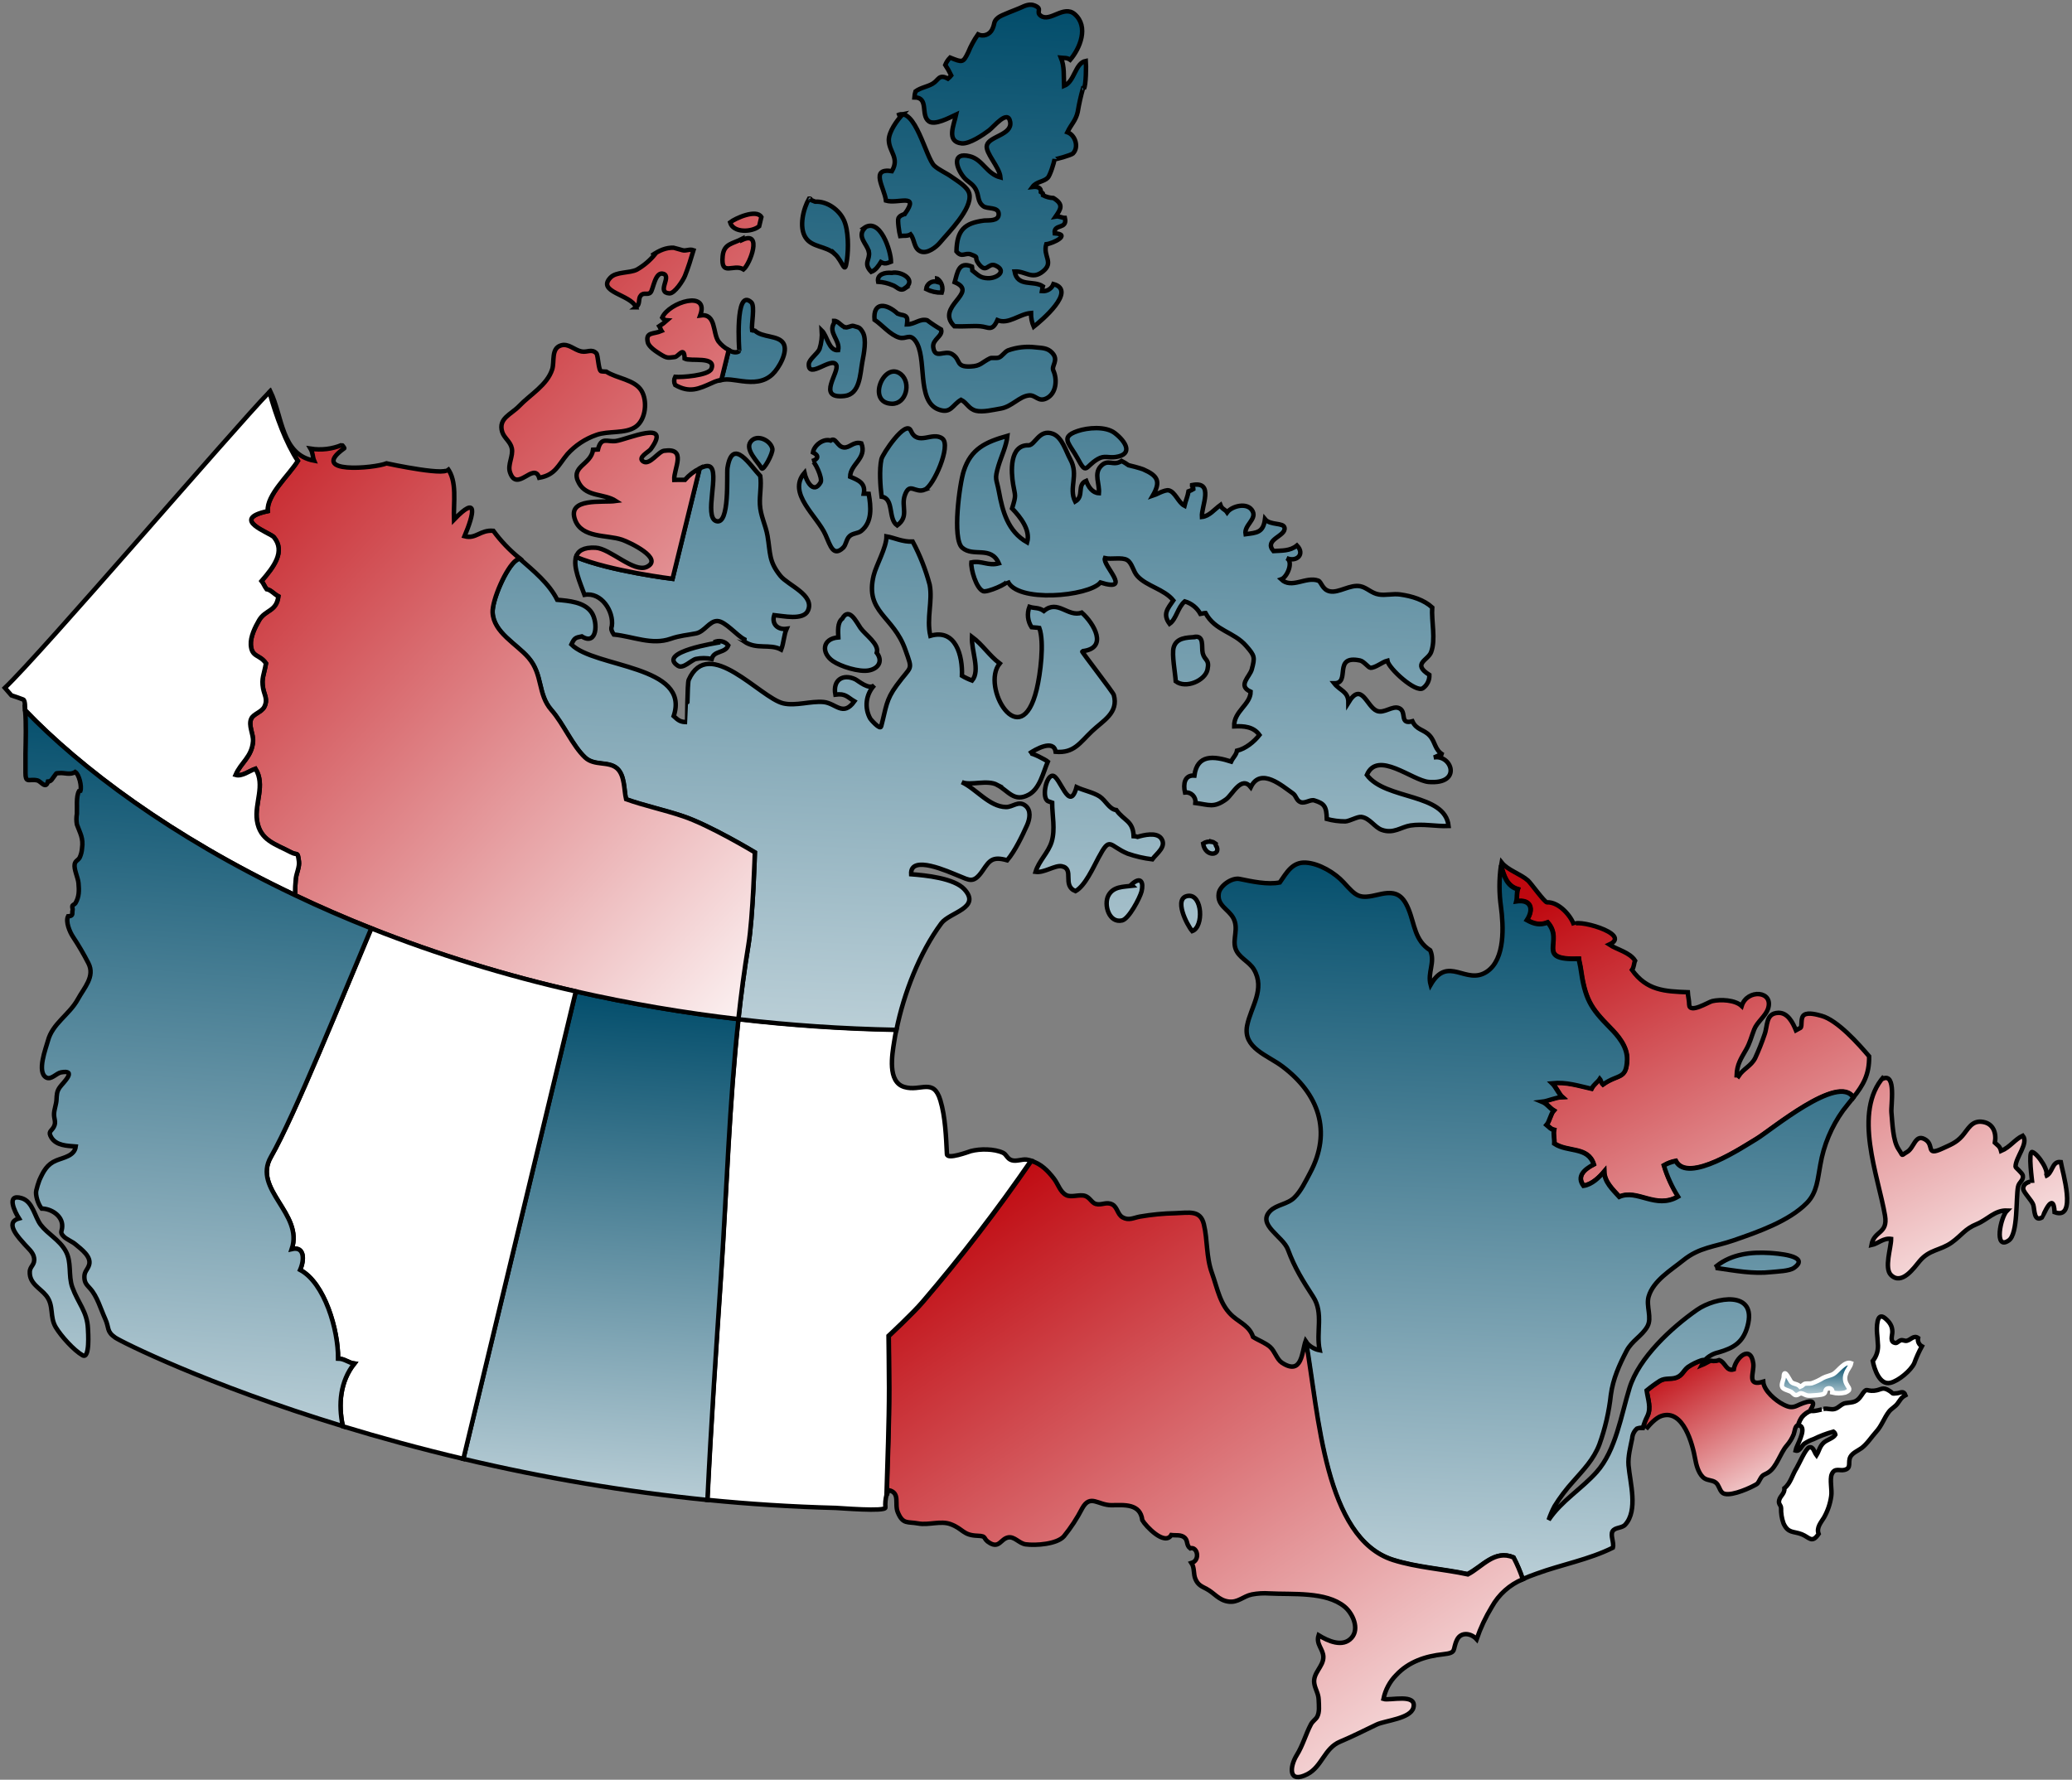 <svg xmlns="http://www.w3.org/2000/svg" width="745" height="640" viewBox="0 0 745 640" fill="none"><rect x="0" y="0" width="745" height="640" fill="#808080" stroke="none"/><path d="M689.66 481.149C688.097 480.04 687.033 481.836 685.592 482.157C684.926 482.302 684.228 481.825 683.53 481.958C682.831 482.091 682.111 483.011 681.623 482.956C679.351 482.701 680.393 480.428 680.404 478.965C680.404 476.881 679.517 475.529 677.832 474.088C674.573 471.316 674.784 477.967 674.906 479.442C674.994 480.639 675.138 481.869 675.183 483.066C675.32 484.196 675.23 485.342 674.918 486.437C674.606 487.532 674.077 488.553 673.365 489.44C673.941 492.4 675.848 498.219 679.739 497.266C682.643 496.557 687.044 492.888 688.274 490.249C689.037 488.148 689.956 486.106 691.023 484.142C690.505 483.855 690.092 483.409 689.847 482.87C689.601 482.331 689.536 481.728 689.66 481.149ZM682.055 501.024C679.971 501.224 680.947 501.201 679.428 500.193C676.768 498.463 676.513 499.86 673.886 500.104C670.815 500.392 671.347 498.674 669.286 501.8C667.634 504.283 666.437 504.228 663.665 504.571C662.102 504.771 661.193 506.212 659.786 506.644C658.378 507.076 657.225 506.378 655.706 506.644C655.795 506.644 651.716 507.819 651.051 507.287C649.857 507.778 648.791 508.536 647.936 509.504C647.285 510.417 646.801 511.438 646.506 512.519C646.81 512.496 647.113 512.583 647.36 512.763C649.576 514.171 645.852 520.001 645.586 521.631C647.082 522.096 647.692 520.09 648.656 519.237C649.709 518.517 650.854 517.943 652.06 517.529C654.351 516.411 656.741 515.506 659.198 514.825C659.388 514.95 659.55 515.113 659.674 515.304C659.798 515.495 659.881 515.709 659.919 515.933C659.143 517.23 656.893 517.729 655.718 518.804C654.21 520.212 654.143 521.653 653.135 523.305C652.292 522.196 652.026 520.057 650.497 520.5C649.233 520.844 646.739 526.73 645.93 528.005C644.488 530.222 643.79 533.481 641.606 535.155C641.728 537.128 640.165 537.815 639.733 539.4C639.301 540.985 640.365 541.096 640.398 542.36C640.347 544.22 640.644 546.073 641.274 547.825C642.948 551.483 644.81 550.563 647.836 551.738C650.596 552.846 651.461 555.163 653.9 551.605C653.024 549.332 654.797 547.437 655.839 545.707C657.178 543.332 658.058 540.726 658.433 538.026C658.788 535.809 657.824 532.029 658.633 530.122C659.653 527.728 661.437 529.013 663.178 528.592C665.882 527.938 664.286 525.832 665.328 523.881C666.093 522.451 668.088 521.664 669.341 520.744C671.37 519.214 672.877 516.787 674.584 514.891C676.624 512.674 677.444 509.87 679.229 507.597C680.049 506.555 681.446 505.868 682.266 504.749C683.297 503.407 683.496 502.609 685.115 501.733C684.483 499.916 683.308 500.924 682.055 501.024Z" fill="white" stroke="black" stroke-width="1.61"></path><path d="M740.961 417.887C737.558 417.466 738.223 422.199 735.241 423.019C737.591 422.11 732.692 414.772 730.708 414.273C729.156 413.874 730.708 425.092 730.708 425.358C730.641 424.416 727.238 425.281 727.471 427.575C727.593 428.839 730.563 431.699 731.073 433.262C731.583 434.825 731.229 439.658 734.31 437.751C734.443 437.663 738.312 427.642 738.744 435.922C746.98 438.948 741.515 421.213 740.961 417.887ZM724.699 419.561C724.699 416.18 729.521 411.103 727.304 408.409C724.411 409.751 722.793 412.5 719.49 413.896C719.035 412.167 718.437 412.034 717.273 410.937C717.893 407.412 716.707 404.086 713.005 403.454C708.915 402.756 707.673 406.07 705.511 408.531C703.35 410.992 701.155 411.724 698.517 412.965C691.943 416.025 695.923 411.558 691.866 409.573C688.54 407.933 688.252 412.832 685.647 414.296C683.33 415.604 684.472 415.969 682.654 413.287C680.559 410.205 680.437 403.698 680.083 400.096C679.816 397.568 681.9 385.685 676.99 387.902L677.378 387.148C665.994 399.863 675.36 422.953 677.766 437.142C678.874 443.859 673.842 442.385 672.888 447.739C675.294 447.24 677.156 445.101 679.961 445.522C679.961 448.725 677.4 456.019 679.905 458.502C683.796 462.349 688.208 455.897 690.259 453.448C693.773 449.28 697.697 449.723 701.776 446.797C705.511 444.092 706.398 441.975 710.843 440.146C714.634 438.583 717.239 435.146 721.662 435.313C719.212 437.762 716.896 449.812 722.272 446.065C725.653 443.704 724.788 430.746 725.597 426.788C725.93 425.026 727.648 424.571 727.316 422.709C727.072 421.734 724.699 419.916 724.699 419.561ZM654.942 365.3C653.423 364.89 650.153 363.937 648.679 364.979C647.205 366.021 648.136 369.025 647.36 369.634C647.182 369.767 645.952 370.333 645.73 370.466C644.622 367.794 642.804 364.07 639.345 364.225C634.8 364.435 635.632 368.814 634.468 371.984C633.487 374.892 632.351 377.745 631.065 380.531C629.624 383.346 626.808 384.355 625.123 386.96C624.927 386.787 624.676 386.689 624.414 386.683C624.536 382.759 625.977 380.697 627.806 377.482C629.236 375.01 629.724 372.782 630.732 370.189C631.741 367.595 634.767 365.422 635.665 362.872C637.96 356.222 628.161 355.534 626.232 361.764C623.849 359.547 618.616 359.314 615.635 360.013C614.271 360.323 607.432 364.701 607.354 361.254C607.354 359.747 606.933 358.35 606.855 356.82C598.553 356.51 592.123 356.222 586.792 348.795C587.59 347.686 587.412 346.578 587.9 345.469C586.049 342.476 581.249 341.434 578.622 339.672C587.335 335.737 565.087 329.884 565.952 332.733C564.965 329.474 560.542 324.275 556.219 324.485C555.366 324.485 550.389 317.524 549.413 316.659C546.697 314.254 542.119 312.946 539.913 310.164C539.847 310.496 539.802 310.829 539.758 311.161C540.789 314.986 541.875 318.566 545.777 319.697C545.345 320.861 545.578 322.823 545.256 324.031C550.455 323.233 551.674 326.736 549.047 330.77C551.63 332.2 553.736 332.755 556.507 331.646C562.693 338.497 551.641 345.27 567.736 344.726C567.814 345.536 568.235 347.076 568.302 347.631C569.942 359.37 571.904 362.307 578.943 369.479C581.704 372.284 585.262 376.33 585.084 381.041C584.807 388.301 581.914 386.018 576.405 389.909C575.729 389.266 575.806 388.479 575.296 387.858C574.532 389.066 573.079 389.886 572.315 391.416C567.648 390.385 563.336 388.9 558.115 389.432C559.356 390.596 560.775 393.633 561.717 394.442C559.212 394.542 556.851 395.806 554.512 396.083C556.286 396.815 557.173 398.366 558.713 399.298C557.605 400.528 557.228 403.188 556.108 404.43C557.339 405.416 557.439 405.882 558.824 406.259C558.492 407.833 559.035 409.584 558.902 411.147C563.735 414.406 570.995 412.101 573.091 418.641C569.61 420.448 566.905 422.931 569.399 426.323C572.514 425.901 575.175 423.175 576.848 421.201C576.948 424.959 579.797 427.564 582.269 430.291C588.765 427.398 595.327 434.902 603.43 430.214C601.221 426.727 599.495 422.957 598.298 419.007C599.62 418.241 601.063 417.705 602.565 417.421C606.911 425.791 627.185 412.079 631.542 409.507C636.474 406.603 661.205 385.818 666.404 394.642C669.796 390.33 672.157 386.594 672.057 379.866C668.299 375.443 660.706 366.896 654.942 365.3Z" fill="url(#paint0_linear_1399_238)" stroke="black" stroke-width="1.61"></path><path d="M659.298 494.041C660.928 493.043 663.278 489.341 665.583 490.227C665.284 491.613 664.175 492.5 663.754 493.952C663.483 494.581 663.368 495.267 663.42 495.951C663.473 496.634 663.69 497.295 664.054 497.876C664.641 499.129 665.883 499.749 663.488 500.758C661.956 501.141 660.354 501.141 658.821 500.758C658.977 499.65 658.267 499.029 657.17 499.306C656.072 499.583 656.604 500.703 655.795 501.212C654.986 501.722 652.104 501.8 651.051 501.878C649.122 502.033 648.834 501.179 647.515 501.035C647.071 500.969 646.473 501.833 645.608 501.689C644.954 501.567 644.5 500.825 644.012 500.514C643.225 500.06 641.296 499.705 640.842 498.862C640.243 497.754 641.485 496.08 641.374 494.772C641.607 491.934 643.591 496.557 644.056 496.989C644.987 497.854 646.273 497.521 647.293 498.707C648.014 498.463 648.457 497.721 649.045 497.599C649.632 497.477 650.652 497.599 651.35 497.466C652.812 496.974 654.211 496.311 655.518 495.493C656.66 494.883 658.234 494.695 659.298 494.041Z" fill="url(#paint1_linear_1399_238)" stroke="white" stroke-width="1.61"></path><path d="M646.24 505.458C648.557 504.349 654 502.221 651.051 506.843C650.907 507.054 650.929 507.187 651.051 507.276C649.857 507.767 648.791 508.525 647.936 509.493C647.285 510.406 646.801 511.426 646.506 512.508C645.398 512.663 645.254 514.98 644.943 515.767C644.335 517.28 643.473 518.678 642.394 519.902C640.066 522.617 638.836 527.528 635.865 529.468C634.379 530.443 633.847 530.111 632.905 531.84C631.852 533.758 632.063 533.492 630.245 534.456C628.105 535.565 621.022 538.646 619.16 536.673C618.173 535.642 618.051 534.068 616.943 533.17C615.535 532.062 613.617 532.549 612.243 531.153C610.547 529.423 609.893 526.719 609.483 524.502C608.607 519.602 605.304 506.577 597.4 509.182C595.36 509.87 593.177 512.253 591.858 513.882C592.09 513.594 591.481 513.494 590.749 513.472C591.144 512.029 591.683 510.629 592.356 509.293C593.775 506.311 592.556 503.352 592.09 500.082C593.619 498.819 595.221 497.649 596.89 496.579C598.819 495.47 600.803 496.124 602.665 495.47C604.882 494.75 605.292 492.91 606.9 491.668C608.439 490.632 610.109 489.804 611.866 489.207C612.266 489.117 612.675 489.077 613.085 489.085C612.602 489.647 612.189 490.265 611.855 490.926C612.963 490.482 613.972 489.817 615.058 489.329C615.741 489.464 616.442 489.483 617.131 489.385C617.482 489.32 617.826 489.227 618.162 489.108C620.468 489.906 620.623 493.287 623.394 492.433C624.048 488.221 629.502 483.366 630.4 490.305C630.821 493.553 627.806 498.718 633.98 496.867C634.213 500.126 638.492 503.718 641.163 505.059C643.059 506.023 644.289 506.378 646.24 505.458Z" fill="url(#paint2_linear_1399_238)" stroke="black" stroke-width="1.61"></path><path d="M631.497 409.629C627.141 412.2 606.866 425.913 602.521 417.543C601.019 417.827 599.576 418.363 598.253 419.129C599.44 423.077 601.155 426.847 603.352 430.335C595.249 435.024 588.687 427.52 582.191 430.413C579.719 427.686 576.871 425.081 576.771 421.323C575.097 423.297 572.437 426.023 569.322 426.445C566.828 423.053 569.532 420.57 573.013 418.763C570.918 412.223 563.657 414.528 558.824 411.269C558.957 409.729 558.414 407.944 558.747 406.381C557.361 406.004 557.261 405.538 556.031 404.552C557.139 403.31 557.483 400.65 558.636 399.42C557.095 398.488 556.208 396.937 554.435 396.205C556.773 395.928 559.135 394.664 561.64 394.564C560.698 393.755 559.279 390.718 558.037 389.554C563.258 389.022 567.57 390.507 572.237 391.538C572.969 390.008 574.454 389.188 575.219 387.98C575.74 388.601 575.662 389.388 576.327 390.031C581.87 386.095 584.73 388.379 585.007 381.163C585.184 376.452 581.681 372.406 578.866 369.601C571.827 362.429 569.865 359.492 568.224 347.753C568.158 347.198 567.737 345.658 567.659 344.848C551.564 345.392 562.615 338.619 556.43 331.768C553.659 332.877 551.552 332.322 548.97 330.892C551.597 326.858 550.377 323.355 545.179 324.153C545.5 322.945 545.267 320.983 545.7 319.819C541.798 318.71 540.711 315.107 539.68 311.283C538.982 316.191 538.982 321.173 539.68 326.082C540.556 332.733 541.332 344.926 534.604 349.426C527.11 354.47 520.67 343.241 514.385 354.138C513.187 349.704 516.114 346.123 514.263 341.756C508.62 338.164 508.72 332.489 506.437 326.913C504.153 321.337 501.371 320.34 495.762 321.67C488.612 323.41 487.836 322.501 483.092 317.302C479.966 313.877 474.313 310.485 469.513 310.208C464.713 309.931 462.707 313.655 460.157 317.336C455.778 318.233 450.125 316.97 445.747 316.083C442.953 315.484 438.63 318.488 438.209 321.249C437.544 325.683 441.656 326.869 443.43 330.117C445.469 333.896 443.131 337.599 444.195 340.991C445.259 344.383 449.127 345.713 450.846 348.606C455.025 355.745 449.737 362.063 448.407 368.825C446.844 376.906 455.79 379.467 461.177 383.557C474.002 393.256 479.112 406.758 470.976 421.911C469.446 424.76 467.772 428.329 465.433 430.624C462.984 433.096 458.982 433.173 456.71 435.479C451.821 440.434 461.332 444.569 463.083 449.357C465.533 456.008 468.36 460.442 472.173 466.35C475.986 472.259 473.104 478.987 474.501 485.572C472.462 485.184 470.646 484.035 469.424 482.357C473.991 508.606 476.075 553.035 500.761 560.883C509.352 563.61 518.808 564.131 527.62 566.037C532.919 563.41 537.33 557.169 544.159 560.029C545.477 562.547 546.59 565.168 547.484 567.866C548.97 567.201 550.599 566.58 552.428 565.926C561.496 562.601 571.273 560.872 579.908 556.56C580.44 554.808 578.932 552.126 579.808 550.651C580.684 549.177 583.134 549.632 584.353 548.29C589.064 543.114 586.071 533.115 585.55 526.952C585.295 523.804 586.248 520.301 586.858 517.275C586.938 515.917 587.552 514.646 588.565 513.739C589.256 513.498 589.985 513.389 590.716 513.417C591.111 511.974 591.649 510.574 592.323 509.238C593.742 506.256 592.522 503.297 592.057 500.026C593.585 498.764 595.188 497.594 596.857 496.524C598.786 495.415 600.77 496.069 602.632 495.415C604.849 494.695 605.259 492.855 606.866 491.613C608.406 490.577 610.076 489.749 611.833 489.152C612.233 489.062 612.642 489.021 613.052 489.03C614.368 487.664 616.063 486.722 617.918 486.325C623.361 484.729 626.72 482.789 628.327 476.937C631.918 463.823 616.799 466.406 610.159 471.039C601.025 477.413 589.297 488.221 585.916 499.106C582.901 508.85 580.994 521.598 574.077 529.357C568.646 535.454 561.363 539.755 556.829 546.572C557.401 544.859 558.117 543.198 558.968 541.606C560.899 538.501 563.103 535.574 565.553 532.86C569.388 528.482 572.969 524.912 575.075 519.414C577.152 513.646 578.536 507.651 579.198 501.556C579.974 495.836 582.202 490.87 584.841 485.804C586.792 482.08 590.383 480.439 592.323 477.014C594.085 473.844 591.78 469.709 592.777 466.251C594.462 460.509 600.836 456.762 605.215 453.215C611.034 448.515 616.444 448.415 623.261 446.065C631.83 443.105 643.159 439.214 649.643 432.619C653.412 428.784 653.534 423.906 654.51 418.874C655.712 411.84 658.498 405.173 662.657 399.375C663.965 397.657 665.207 396.161 666.348 394.72C661.161 385.94 636.43 406.725 631.497 409.629ZM636.341 450.577C629.69 450.155 622.718 450.931 617.264 455.232C617.42 455.477 617.519 455.753 617.552 456.041C623.971 456.961 630.3 458.17 636.785 457.46C638.902 457.228 643.336 457.139 645.043 455.942C651.317 451.519 638.37 450.721 636.341 450.577Z" fill="url(#paint3_linear_1399_238)" stroke="black" stroke-width="1.61"></path><path d="M544.214 560.063C545.533 562.581 546.645 565.202 547.54 567.9C542.799 569.869 538.864 573.385 536.377 577.876C534.146 581.535 532.321 585.427 530.934 589.482C528.917 587.265 525.325 586.744 523.884 589.67C522.078 593.384 524.04 594.337 518.885 594.892C512.556 595.557 506.481 597.574 502.025 602.363C499.687 604.715 498.091 607.702 497.436 610.954C499.653 611.674 509.54 608.814 508.199 614.08C507.19 618.048 498.068 618.713 495.008 620.154C490.519 622.282 486.428 624.4 481.817 626.328C476.197 628.656 475.31 635.307 470.089 638.001C463.172 641.559 463.671 635.363 466.232 631.195C468.449 627.648 469.468 623.657 471.342 620.11C471.918 619.001 473.071 618.303 473.559 617.438C474.512 615.72 474.224 613.481 474.135 611.209C474.046 608.936 472.949 607.606 472.572 605.467C471.907 601.642 475.898 599.326 475.82 595.812C475.754 592.963 473.082 591.267 474.113 588.052C477.438 590.081 482.792 592.597 486.007 588.928C488.856 585.669 486.395 580.215 483.469 577.787C476.74 572.245 464.624 573.464 456.366 573.01C454.282 572.865 452.189 572.988 450.136 573.376C446.944 574.03 445.137 576.424 441.667 575.936C438.198 575.449 436.646 572.888 433.83 571.391C432.023 570.438 430.76 569.995 429.84 567.878C429.008 565.993 429.585 563.809 428.399 562.069C431.658 561.116 430.549 556.017 427.933 556.793C426.503 555.684 427.168 554.143 426.037 553.035C424.718 551.76 422.778 552.226 421.138 552.015C418.777 555.994 411.949 548.822 410.729 546.672C409.986 540.609 404.256 541.229 399.644 541.285C394.756 541.285 392.04 537.183 389.125 542.393C387.283 545.97 385.076 549.347 382.54 552.469C380.035 555.307 372.397 555.85 368.773 555.352C366.411 555.019 364.727 552.414 362.465 552.88C359.838 553.412 359.317 556.826 355.981 554.93C353.087 553.29 355.149 552.392 351.491 552.27C346.159 552.093 346.381 549.82 341.847 548.124C338.222 546.75 333.91 548.556 330.119 547.847C326.328 547.138 324.654 548.29 322.814 543.845C321.517 540.753 323.823 536.818 319.489 535.853C319.225 536.468 319.006 537.102 318.835 537.749C319.19 524.912 319.766 512.087 319.744 499.24C319.744 493.93 319.566 480.484 319.566 480.484C319.566 480.484 328.324 472.27 331.76 468.29C345.671 452.056 358.71 435.094 370.823 417.477C374.271 418.497 376.665 420.913 378.904 423.784C380.512 425.857 381.121 428.584 383.338 429.759C385.245 430.757 388.127 429.382 390.189 430.07C391.896 430.668 392.539 432.519 393.958 432.941C396.097 433.561 397.815 431.998 399.966 433.151C401.772 434.116 401.795 436.754 403.646 437.774C405.863 439.026 407.548 437.929 409.876 437.496C414.084 436.769 418.342 436.361 422.612 436.277C427.556 436.122 431.602 435.047 432.855 440.246C434.24 445.976 433.631 451.918 435.77 457.826C437.81 463.468 438.619 469.377 443.374 473.456C446.179 475.828 449.305 477.003 450.546 480.783C452.486 482.025 454.914 482.845 456.643 484.352C458.372 485.86 459.048 488.786 460.9 490.028C468.194 494.817 468.061 486.226 469.435 482.269C469.484 482.343 469.54 482.414 469.601 482.479C474.168 508.728 476.252 553.157 500.939 561.005C509.529 563.732 518.985 564.253 527.797 566.159C532.974 563.444 537.386 557.203 544.214 560.063Z" fill="url(#paint4_linear_1399_238)" stroke="black" stroke-width="1.61"></path><path d="M369.128 417.001C369.671 417.085 370.208 417.207 370.735 417.366C358.622 434.983 345.582 451.945 331.671 468.18C328.291 472.181 319.478 480.373 319.478 480.373C319.478 480.373 319.655 493.819 319.655 499.129C319.655 511.976 319.101 524.802 318.746 537.638C318.369 539.103 318.237 540.62 318.358 542.127C318.48 543.702 301.731 542.283 300.534 542.261C284.693 541.861 269.241 540.853 254.31 539.367C255.607 512.254 257.436 485.217 259.242 458.148C261.26 427.919 262.191 396.826 265.472 366.431C283.585 368.537 302.529 369.879 322.294 370.255C321.994 371.674 321.739 373.071 321.529 374.457C320.753 379.334 319.024 389.056 325.131 390.885C331.062 392.658 335.651 387.448 338.123 395.718C339.897 401.604 340.174 408.942 340.473 415.061C340.562 417.1 348.31 414.174 349.053 413.952C352.378 413.066 357.466 413.088 360.614 414.54C361.933 415.149 362.055 416.646 363.729 417.211C365.403 417.777 367.476 416.779 369.128 417.001Z" fill="white" stroke="black" stroke-width="1.61"></path><path d="M265.527 366.475C262.202 396.87 261.315 427.963 259.297 458.192C257.491 485.261 255.662 512.297 254.365 539.411C224.818 536.418 195.501 531.479 166.605 524.624L207.032 356.51C226.338 360.877 245.864 364.204 265.527 366.475Z" fill="url(#paint5_linear_1399_238)" stroke="black" stroke-width="1.61"></path><path d="M491.461 278.68C495.307 269.634 507.833 280.73 513.708 281.196C525.902 282.149 521.911 271.098 515.471 272.406C516.579 272.173 517.244 271.297 518.896 271.452C515.792 269.679 516.202 266.919 514.074 264.569C511.946 262.218 509.319 262.584 507.844 259.37C503.045 260.689 505.938 255.956 503.1 254.681C500.706 253.572 497.657 256.72 495.052 255.634C491.339 254.104 489.599 244.848 484.821 252.663C484.821 248.595 481.806 248.418 479.711 245.724C485.841 245.791 479.012 235.393 489.022 237.521C490.397 237.809 492.004 240.104 492.758 240.137C494.52 240.204 497.025 238.042 498.843 237.588C499.265 240.359 509.152 249.338 511.635 247.464C512.387 246.925 512.992 246.207 513.394 245.374C513.797 244.542 513.985 243.622 513.941 242.698C507.578 238.663 513.442 237.466 514.551 234.55C516.302 229.95 514.617 223.333 514.961 218.444C512.012 215.739 507.767 214.376 503.41 213.777C500.916 213.423 498.112 214.176 495.795 213.777C493.146 213.367 491.494 211.316 489.144 210.829C485.431 210.064 481.385 213.334 478.137 212.647C475.365 212.059 475.155 209.221 473.969 208.8C469.535 207.193 464.413 211.904 460.667 208.335C462.817 207.603 465.234 201.872 462.573 200.686C466.11 202.271 469.369 199.345 466.331 196.163C463.815 198.247 460.722 197.959 457.873 198.159C454.282 193.88 462.451 192.882 461.853 189.767C461.487 187.839 456.698 188.991 454.836 186.697C454.193 191.585 451.887 191.563 447.853 192.106C447.243 188.881 451.865 186.819 450.402 183.87C448.695 180.445 442.953 181.93 441.224 184.247C440.492 183.139 439.35 183.139 438.807 181.609C436.646 183.172 434.839 185.61 432.156 185.899C431.879 182.23 436.779 172.83 428.609 174.437C428.543 175.146 429.108 175.29 429.086 175.878C428.536 176.211 427.953 176.486 427.345 176.698C427.057 178.427 426.314 180.101 425.893 181.875C423.676 180.766 422.568 176.876 420.207 176.332C418.832 176.022 415.385 178.028 414.442 178.317C417.402 173.195 416.416 171.134 411.039 168.772C410.297 168.44 405.763 167.243 405.696 167.243C405.065 166.788 404 166.134 403.28 165.757C400.198 167.83 398.436 164.771 395.753 167.697C393.259 170.413 395.421 174.093 395.121 177.352C392.771 177.241 391.364 175.135 390.543 172.918C387.04 174.404 389.967 178.394 386.586 180.367C384.103 175.434 388.005 170.89 384.823 165.148C383.261 162.299 381.919 157.277 378.583 156.003C373.639 154.107 372.12 160.171 369.826 160.126C362.864 159.927 363.54 169.781 364.283 174.193C365.026 178.605 365.447 177.773 363.906 182.839C366.932 185.987 370.557 190.599 369.316 195.033C362.343 191.12 360.448 183.737 359.184 176.853C358.275 171.865 357.477 172.652 359.018 167.453C360.071 163.973 361.867 160.381 362.221 156.734C354.395 158.951 349.108 161.334 346.514 169.393C344.995 174.049 342.346 193.714 345.937 196.928C349.928 200.486 356.313 196.119 359.129 202.593C355.371 203.635 352.932 201.484 349.263 202.249C349.019 204.577 350.97 211.594 353.52 212.602C354.894 213.123 362.654 209.864 362.255 208.811C365.292 216.937 391.463 214.465 395.676 209.476C407.492 213.145 396.285 203.291 397.283 200.708C399.5 201.24 403.402 200.276 405.264 201.395C407.126 202.515 407.37 205.464 409.011 207.215C412.336 210.829 418.61 211.871 421.869 215.917C419.852 218.887 417.945 220.816 420.528 224.33C422.978 222.623 423.399 218.477 425.993 216.26C428.391 216.964 430.414 218.585 431.624 220.772C432.068 220.705 433.054 220.439 433.431 220.439C436.967 226.968 443.574 227.09 448.108 232.333C451.167 235.847 451.256 236.324 450.081 240.714C449.36 243.385 444.849 246.589 449.67 248.75C449.67 253.395 443.574 255.767 443.751 261.21C447.254 261.043 450.679 261.287 452.841 264.302C450.89 266.774 447.864 269.246 444.771 269.956C444.494 271.508 443.274 272.516 442.665 273.858C436.369 271.851 430.471 271.197 429.452 278.901C425.882 278.646 425.383 281.961 426.071 284.965C426.582 284.909 427.098 284.97 427.583 285.142C428.067 285.314 428.506 285.594 428.867 285.959C429.228 286.325 429.502 286.767 429.669 287.253C429.835 287.739 429.89 288.257 429.828 288.767C434.739 289.388 436.402 290.662 440.858 287.437C443.175 285.752 446.29 278.779 449.726 283.069C453.284 275.72 461.077 282.692 464.912 285.353C466.098 286.195 466.098 287.902 467.672 288.468C469.247 289.033 471.264 287.359 472.627 287.858C476.164 288.966 476.94 289.964 477.061 294.509C479.23 295.093 481.466 295.388 483.712 295.385C485.342 295.274 488.146 293.589 489.488 293.777C492.547 294.21 494.243 297.524 496.837 298.433C501.083 299.929 503.765 297.38 507.146 296.848C511.68 296.161 516.202 297.214 520.847 297.036C519.583 285.12 498.2 287.758 491.461 278.68ZM436.934 303.388L437.477 303.754C437.265 303.537 437.026 303.347 436.768 303.188C436.426 302.901 436.019 302.703 435.582 302.612V302.701C434.539 302.533 433.471 302.763 432.589 303.344C433.387 308.587 439.483 307.556 437.189 304.02C437.155 303.792 437.067 303.576 436.934 303.388ZM434.174 240.725C434.939 237 433.143 237.643 432.444 234.883C431.901 232.666 433.187 228.154 429.119 229.097H429.884C426.558 229.263 423 229.352 422.002 232.81C421.282 235.349 422.568 242.011 422.745 245.004C426.403 247.786 433.353 244.726 434.174 240.725ZM427.279 322.155C421.67 322.731 426.813 332.674 428.676 334.836C432.888 333.295 432.323 321.634 427.279 322.155ZM409.044 300.938C408.577 300.793 408.092 300.711 407.603 300.694C407.37 295.085 404.222 295.274 401.384 291.305C398.857 291.039 397.571 287.847 395.354 286.395C393.137 284.943 389.524 284.233 387.074 283.069C384.458 292.735 381.11 278.802 378.405 278.968C376.033 279.112 374.47 287.215 376.92 288.146L378.306 288.645C378.306 293.234 379.481 298.134 378.139 302.667C376.953 306.636 373.539 309.551 372.342 313.531C375.39 313.974 379.359 311.059 381.731 311.502C386.508 312.422 381.731 318.463 386.697 320.459C390.155 318.585 393.115 311.879 394.966 308.443C399.267 300.406 398.635 304.153 405.442 306.968C408.315 307.969 411.288 308.656 414.309 309.019C415.895 306.869 419.619 304.419 417.502 301.47C415.795 299.187 411.261 300.284 409.044 300.938ZM406.827 318.153L407.204 318.53C403.879 318.929 400.298 318.741 398.536 322.022C396.773 325.303 398.746 332.109 403.479 330.989C405.907 330.413 409.82 322.953 410.441 320.614C411.239 317.41 410.308 314.861 406.783 318.12L406.827 318.153ZM384.103 159.25C384.735 160.691 386.154 162.465 387.428 164.793C390.754 171.067 390.045 167.841 394.689 165.092C397.183 163.64 398.469 164.738 401.129 164.35C407.57 163.429 404.854 158.807 400.764 155.681C397.438 153.198 391.042 153.786 387.462 155.005C383.881 156.224 383.338 157.455 384.103 159.25ZM358.608 282.293C362.543 284.388 364.605 288.656 369.903 285.774C373.938 283.557 375.058 277.782 376.754 273.891C376.111 273.315 370.801 270.477 370.103 270.976C372.198 269.535 378.893 265.699 379.558 270.355C386.209 270.931 388.304 267.029 392.616 262.961C396.551 259.181 402.293 256.377 400.464 249.881C400.187 248.917 388.759 234.196 389.069 234.174C398.635 233.198 393.359 224.197 388.969 220.317C383.959 222.069 380.345 215.44 375.335 219.708C373.495 218.378 372.009 218.832 370.136 218.222C369.677 219.42 369.509 220.711 369.646 221.986C369.782 223.262 370.22 224.487 370.923 225.561C371.843 225.694 372.774 225.649 373.694 225.816C375.556 230.992 374.06 242.443 372.752 247.875C367.01 271.541 352.544 246.921 359.45 238.585C355.681 235.759 353.353 231.879 349.474 228.997C349.208 234.085 352.544 241.113 349.529 244.726C348.258 244.266 347.034 243.687 345.871 242.997C346.148 235.881 343.709 225.96 334.509 228.642C333.068 222.313 335.385 216.238 334.276 210.286C332.84 204.896 330.791 199.689 328.168 194.767C324.477 194.911 321.617 193.392 318.746 192.893C318.746 196.917 315.033 203.213 314.124 206.971C310.92 220.273 321.229 221.382 325.519 233.653C328.312 241.578 327.836 238.973 322.371 246.489C318.48 251.799 318.668 254.348 316.828 261.221C316.44 262.651 313.015 258.649 312.926 258.461C311.845 256.557 311.405 254.355 311.67 252.181C311.936 250.008 312.893 247.977 314.401 246.389C312.538 248.307 308.504 244.738 307.462 244.25C303.15 242.243 299.358 244.427 300.367 249.792C304.047 249.271 304.712 250.746 307.196 252.198C303.094 257.884 300.545 252.863 296.111 252.453C291.455 252.031 286.134 253.982 281.623 252.929C273.353 250.989 254.808 228.398 247.625 244.494C247.104 245.602 247.093 259.669 247.049 259.669C244.665 259.669 243.978 259.137 242.227 257.518C248.39 239.129 213.816 240.204 205.447 231.746C206.555 229.374 206.921 229.307 209.193 228.853C214.68 232.367 215.102 223.898 212.73 220.295C210.191 216.471 204.46 216.061 200.359 215.695C197.399 209.798 191.99 205.408 186.791 200.852C186.365 201.028 185.963 201.255 185.594 201.528C181.958 204.111 176.892 215.939 177.091 220.295C177.424 227.523 185.671 231.558 189.983 236.568C195.304 242.742 193.154 249.559 198.253 255.412C202.542 260.301 205.813 268.227 210.357 272.472C213.683 275.576 218.749 273.68 221.819 276.363C224.668 278.846 224.291 284.034 225.078 287.448C231.352 289.72 238.757 291.283 245.463 293.511C255.107 296.704 271.413 306.536 271.413 306.536C271.413 306.536 270.737 330.047 269.085 339.924C267.633 348.714 266.458 357.604 265.494 366.528C283.607 368.634 302.551 369.975 322.315 370.352C324.987 357.15 330.673 342.551 338.466 332.02C341.393 328.063 352.877 326.544 346.769 319.827C343.122 315.77 332.691 314.772 327.614 314.384C327.182 307.046 341.315 313.619 344.574 314.905C348.675 316.535 350.039 317.876 353.353 313.032C355.803 309.429 356.834 307.866 362.144 309.363C364.959 306.037 367.498 300.705 369.293 296.715C370.28 294.498 370.845 291.305 368.595 289.654C366.112 287.836 364.161 290.263 361.711 290.219C355.692 290.13 350.97 283.635 345.804 281.262C348.997 282.648 354.85 280.254 358.652 282.282L358.608 282.293ZM333.988 43.646C336.127 45.153 341.226 42.393 343.787 41.196C342.956 44.998 340.129 51.017 345.804 51.56C348.609 51.815 353.486 48.49 355.592 46.905C357.333 45.608 362.388 39.145 363.219 43.834C364.05 48.523 355.648 48.966 354.839 52.259C354.151 54.93 359.395 60.018 359.727 63.798C354.695 62.49 353.364 57.358 348.709 56.205C342.135 54.553 343.72 60.306 346.547 63.765C347.911 65.416 349.695 65.982 350.804 68.01C352.09 70.316 351.336 72.444 353.542 74.151C354.961 75.26 359.029 74.273 359.084 76.956C359.14 79.638 355.404 79.173 353.874 79.306C346.858 80.215 344.075 82.631 343.898 90.391C345.849 92.852 347.035 90.701 349.097 91.499C352.522 92.785 349.884 92.242 351.923 94.913C354.761 98.605 355.249 94.315 357.898 95.468C362.21 97.385 358.475 100.19 355.138 100.046C352.4 99.924 351.735 98.937 349.595 97.263C349.54 96.787 349.596 96.321 349.485 95.867C344.641 93.849 344.264 98.006 343.266 101.487C352.311 105.289 335.972 110.177 343.155 117.338C346.292 117.493 350.161 117.106 352.522 117.338C355.404 117.571 356.723 119.378 358.63 115.121C362.609 116.795 366.467 112.904 370.701 112.561C370.678 114.251 371.01 115.928 371.677 117.482C374.271 115.454 387.362 104.48 378.782 102.152C378.466 102.962 377.895 103.648 377.155 104.106C376.416 104.564 375.547 104.769 374.681 104.69C374.814 104.114 374.758 103.515 374.947 102.95C371.544 100.678 365.89 103.36 364.793 97.629C368.817 97.419 371.056 100.766 374.969 97.629C379.093 94.304 374.902 92.231 376.199 87.819C378.716 87.531 385.167 84.283 379.226 83.906C378.76 80.315 383.892 82.698 382.895 78.364C381.864 78.364 380.789 77.643 379.569 77.865C381.431 75.138 382.54 73.519 378.76 71.214C377.462 71.155 376.192 70.818 375.035 70.227C375.035 69.119 374.858 69.596 374.26 69.119C374.381 67.511 373.151 67.013 371.211 67.234C372.652 65.25 375.279 65.416 376.754 63.909C377.563 63.044 378.971 58.61 379.203 57.191C379.203 57.535 385.178 55.761 385.755 55.218C388.027 53.001 386.664 48.567 383.782 47.547C385.178 44.665 386.83 43.346 387.506 40.231C387.98 37.356 388.617 34.51 389.413 31.707C389.413 31.707 389.823 31.707 389.723 31.884C390.499 30.709 390.566 23.504 390.421 21.908C386.542 22.64 386.42 29.368 382.584 30.898C382.418 27.317 382.795 24.003 381.476 20.777C382.684 20.91 383.582 20.655 384.801 21.498C388.282 17.441 391.596 9.604 386.398 5.081C382.451 1.678 377.53 8.129 374.204 5.657C372.275 4.205 375.08 3.241 371.987 1.977C370.214 1.246 368.551 2.044 366.999 2.753C365.259 3.551 360.137 5.347 358.973 6.267C357 7.83 357.865 8.318 356.756 10.568C356.539 11.022 356.235 11.429 355.86 11.765C355.486 12.101 355.049 12.36 354.574 12.527C354.099 12.693 353.596 12.765 353.094 12.737C352.592 12.709 352.1 12.582 351.646 12.364C350.232 14.379 349.049 16.546 348.121 18.826C346.259 22.651 346.082 22.484 341.614 20.711C340.869 21.465 340.278 22.358 339.874 23.338C340.678 24.544 341.393 25.808 342.013 27.118C341.674 27.555 341.283 27.95 340.849 28.293C337.524 26.486 337.524 28.836 335.307 30.111C333.434 31.219 331.084 31.474 329.166 32.871C328.958 33.572 328.828 34.293 328.778 35.022C334.143 35.01 330.884 41.44 333.988 43.646ZM350.892 147.711C353.398 148.321 357.333 147.334 359.849 146.913C363.84 146.226 366.5 142.545 369.981 142.191C372.419 141.947 373.306 144.751 376.343 143.222C379.802 141.47 380.223 136.515 378.738 133.245C377.94 131.505 380.844 129.576 378.306 126.86C376.632 125.053 374.614 125.153 372.386 124.909C369.02 124.489 365.602 124.869 362.41 126.018C361.135 126.594 360.348 128.168 359.084 128.612C358.342 128.856 356.402 128.612 356.047 128.811C352.866 130.352 352.721 131.627 348.953 131.793C343.41 132.048 345.627 129.365 342.357 127.359C339.619 125.663 336.149 129.443 335.551 124.843C335.196 121.983 339.12 120.919 338.378 118.491C336.639 117.489 334.966 116.379 333.367 115.166C330.707 114.467 328.933 116.629 326.106 116.662C326.373 114.257 326.35 113.525 323.834 113.148L322.726 112.771C318.735 109.08 313.858 108.415 314.445 114.988C317.139 116.806 320.176 120.531 323.391 121.418C325.796 122.072 327.027 119.888 329 122.393C333.622 128.246 329.255 144.197 337.424 147.245C341.925 148.93 342.368 145.638 345.549 143.776C347.711 144.851 348.254 147.057 350.926 147.711H350.892ZM325.397 76.767C325.064 77.244 323.723 77.222 323.047 78.441C322.637 79.239 323.357 83.817 323.646 84.859C325.02 84.693 326.24 84.992 327.415 84.294C328.966 86.278 328.523 89.471 331.106 90.446C333.434 91.344 336.648 88.85 337.967 87.254C341.027 83.574 349.562 75.204 348.554 69.806C348.066 67.212 344.12 65.028 342.246 63.654C340.373 62.279 337.646 61.149 335.961 59.63C332.89 56.859 329.088 38.037 322.659 41.495L324.555 41.107C322.548 43.213 319.577 47.359 319.577 50.363C319.666 54.675 323.502 56.748 320.686 61.537C312.649 60.328 318.003 67.511 318.558 72.145C322.903 73.409 330.662 69.296 325.441 76.79L325.397 76.767ZM332.536 176.066C335.606 174.869 342.102 160.237 338.843 157.721C335.296 154.994 329.975 160.603 327.481 154.861C325.674 150.77 317.305 163.285 316.917 165.137C316.097 168.917 316.518 174.858 316.984 178.616C321.551 179.248 319.201 186.575 322.581 188.947C327.015 185.622 323.901 182.241 325.331 178.128C327.115 173.107 328.889 177.53 332.58 176.088L332.536 176.066ZM336.97 100.234V101.343C336.536 101.209 336.079 101.174 335.63 101.237C335.181 101.301 334.752 101.463 334.373 101.712C333.994 101.961 333.675 102.29 333.437 102.677C333.2 103.063 333.051 103.497 333.001 103.948C334.743 104.827 336.671 105.272 338.621 105.245C338.923 104.355 338.934 103.392 338.653 102.496C338.372 101.599 337.814 100.815 337.058 100.256L336.97 100.234ZM325.342 103.671C329.776 100.667 324.011 97.397 320.642 98.128C318.136 97.873 315.221 98.671 315.742 101.332C317.513 101.436 319.253 101.845 320.885 102.54C322.371 102.95 323.502 105.001 325.43 103.693L325.342 103.671ZM320.686 145.195C325.818 145.328 327.658 137.735 324.011 134.642C317.881 129.476 311.375 144.973 320.686 145.195ZM312.405 90.502C312.949 93.461 310.244 94.614 313.259 97.762C314.866 97.164 315.82 95.678 316.729 94.248C318.214 95.069 318.946 94.659 320.364 94.126C320.364 90.247 316.385 77.798 310.576 82.066L310.776 82.166C308.105 85.27 311.818 87.786 312.361 90.502H312.405ZM309.379 225.804C307.938 223.743 305.3 218.045 302.839 222.479C301.043 223.842 301.332 227.057 301.42 229.208C295.556 229.684 295.279 234.828 299.447 237.721C302.285 239.683 308.88 241.745 312.35 241.102C315.82 240.459 317.538 237.776 315.243 234.75C316.252 231.657 311.109 228.265 309.379 225.804ZM303.127 196.984C304.236 196.019 304.236 193.913 305.477 192.793C306.719 191.674 308.481 191.885 309.679 190.92C313.714 187.683 313.148 182.241 312.361 177.618C311.807 177.618 311.153 177.485 310.588 177.496C311.319 173.694 308.526 172.619 305.666 171.433C305.743 166.844 311.829 164.837 309.712 159.428C306.819 158.63 305.599 161.124 303.393 160.902C300.999 160.658 300.522 157.045 298.66 158.419C295.989 157.599 292.73 160.137 292.308 162.687C294.525 163.795 294.282 165.125 291.965 165.813C292.829 165.558 295.867 171.976 295.058 173.439C292.486 177.973 289.859 172.885 289.249 170.036C282.897 177.419 293.883 185.555 296.842 192.383C298.649 196.518 299.625 200.22 303.127 197.017V196.984ZM303.903 117.693C302.562 117.405 301.387 115.343 299.924 115.376V116.13C297.64 119.677 302.141 122.293 301.376 125.929C297.984 126.273 297.452 120.775 295.468 118.846C295.628 121.093 295.358 123.351 294.67 125.497C293.993 127.148 290.89 129.232 290.812 130.895C290.535 136.56 298.959 128.179 300.644 131.172C302.085 133.7 293.328 143.51 303.582 142.412C309.257 141.825 309.246 134.52 310.044 130.219C310.565 127.381 311.729 122.016 310.166 119.4C308.969 117.383 308.526 117.804 306.785 117.183C306.275 117.017 304.735 117.893 303.903 117.726V117.693ZM300.101 91.255C303.294 94.248 303.704 99.403 304.535 93.406C305.078 89.471 305.134 82.886 303.427 79.173C301.72 75.459 297.419 72.3 293.107 72.522L291.211 71.768C291.533 71.901 291.71 71.369 290.912 71.424C288.85 74.994 287.176 81.678 289.648 85.436C291.965 89.016 296.964 88.384 300.101 91.289V91.255ZM219.99 225.139C219.591 226.248 219.924 226.991 220.7 228.177C227.694 228.875 234.301 232.101 241.151 229.706C244.532 228.52 247.06 228.432 250.308 227.766C253.356 227.124 255.107 223.244 257.956 223.333C260.805 223.421 264.918 228.531 267.667 229.928C267.667 229.928 267.589 230.649 267.511 230.649C272.134 233.763 276.701 231.369 280.88 233.597C281.822 231.158 281.833 228.432 282.82 226.126C279.494 226.569 277.377 224.275 278.386 221.204C281.379 221.47 288.861 223.211 290.491 219.608C293.051 213.999 283.374 210.496 280.614 207.104C276.335 201.817 277.044 198.946 275.969 192.694C275.293 188.781 273.409 185.444 273.231 181.387C273.065 177.962 273.852 174.592 273.353 171.156C269.839 167.531 263.377 156.889 261.57 168.274C261.204 170.59 262.501 189.025 257.513 187.384C252.946 185.899 258.954 169.36 255.129 167.73C254.298 167.365 252.913 167.73 251.549 168.473C245.84 191.752 241.805 208.157 241.805 208.157C241.805 208.157 219.414 205.408 207.109 200.309C206.001 203.912 208.65 209.731 210.158 213.899C216.255 212.813 220.733 219.885 219.99 225.139ZM266.802 137.069C270.826 137.59 274.65 137.513 277.743 134.598C279.96 132.525 283.596 126.373 281.611 123.357C279.738 120.531 274.107 121.44 271.435 118.923C271.103 118.768 270.77 118.923 270.416 118.802C270.083 116.74 271.524 110.078 270.15 108.736C264.097 103.127 265.815 126.262 265.826 126.251C264.829 127.015 263.388 126.705 262.013 125.94C261.126 129.554 260.247 133.127 259.375 136.659C261.714 136.172 263.565 136.659 266.802 137.069ZM269.872 158.896C267.8 161.767 272.511 166.034 273.83 168.407C274.451 169.515 278.042 162.942 277.71 161.368C277.089 158.341 272.067 155.881 269.872 158.896ZM243.745 239.417C245.641 240.647 248.467 237.421 250.186 236.967C252.068 236.574 254.012 236.574 255.894 236.967C256.715 233.819 260.75 235.005 261.858 232.079C261.251 231.341 260.413 230.83 259.479 230.628C258.546 230.427 257.571 230.548 256.715 230.97H258.932C258.1 231.114 236.119 234.451 243.745 239.417Z" fill="url(#paint6_linear_1399_238)"></path><path d="M491.461 278.68C495.307 269.634 507.833 280.73 513.708 281.196C525.902 282.149 521.911 271.098 515.471 272.406C516.579 272.173 517.244 271.297 518.896 271.452C515.792 269.679 516.202 266.919 514.074 264.569C511.946 262.218 509.319 262.584 507.844 259.37C503.045 260.689 505.938 255.956 503.1 254.681C500.706 253.572 497.657 256.72 495.052 255.634C491.339 254.104 489.599 244.848 484.821 252.663C484.821 248.595 481.806 248.418 479.711 245.724C485.841 245.791 479.012 235.393 489.022 237.521C490.397 237.809 492.004 240.104 492.758 240.137C494.52 240.204 497.025 238.042 498.843 237.588C499.265 240.359 509.152 249.338 511.635 247.464C512.387 246.925 512.992 246.207 513.394 245.374C513.797 244.542 513.985 243.622 513.941 242.698C507.578 238.663 513.442 237.466 514.551 234.55C516.302 229.95 514.617 223.333 514.961 218.444C512.012 215.739 507.767 214.376 503.41 213.777C500.916 213.423 498.112 214.176 495.795 213.777C493.146 213.367 491.494 211.316 489.144 210.829C485.431 210.064 481.385 213.334 478.137 212.647C475.365 212.059 475.155 209.221 473.969 208.8C469.535 207.193 464.413 211.904 460.667 208.335C462.817 207.603 465.234 201.872 462.573 200.686C466.11 202.271 469.369 199.345 466.331 196.163C463.815 198.247 460.722 197.959 457.873 198.159C454.282 193.88 462.451 192.882 461.853 189.767C461.487 187.839 456.698 188.991 454.836 186.697C454.193 191.585 451.887 191.563 447.853 192.106C447.243 188.881 451.865 186.819 450.402 183.87C448.695 180.445 442.953 181.93 441.224 184.247C440.492 183.139 439.35 183.139 438.807 181.609C436.646 183.172 434.839 185.61 432.156 185.899C431.879 182.23 436.779 172.83 428.609 174.437C428.543 175.146 429.108 175.29 429.086 175.878C428.536 176.211 427.953 176.486 427.345 176.698C427.057 178.427 426.314 180.101 425.893 181.875C423.676 180.766 422.568 176.876 420.207 176.332C418.832 176.022 415.385 178.028 414.442 178.317C417.402 173.195 416.416 171.134 411.039 168.772C410.297 168.44 405.763 167.243 405.696 167.243C405.065 166.788 404 166.134 403.28 165.757C400.198 167.83 398.436 164.771 395.753 167.697C393.259 170.413 395.421 174.093 395.121 177.352C392.771 177.241 391.364 175.135 390.543 172.918C387.04 174.404 389.967 178.394 386.586 180.367C384.103 175.434 388.005 170.89 384.823 165.148C383.261 162.299 381.919 157.277 378.583 156.003C373.639 154.107 372.12 160.171 369.826 160.126C362.864 159.927 363.54 169.781 364.283 174.193C365.026 178.605 365.447 177.773 363.906 182.839C366.932 185.987 370.557 190.599 369.316 195.033C362.343 191.12 360.448 183.737 359.184 176.853C358.275 171.865 357.477 172.652 359.018 167.453C360.071 163.973 361.867 160.381 362.221 156.734C354.395 158.951 349.108 161.334 346.514 169.393C344.995 174.049 342.346 193.714 345.937 196.928C349.928 200.486 356.313 196.119 359.129 202.593C355.371 203.635 352.932 201.484 349.263 202.249C349.019 204.577 350.97 211.594 353.52 212.602C354.894 213.123 362.654 209.864 362.255 208.811C365.292 216.937 391.463 214.465 395.676 209.476C407.492 213.145 396.285 203.291 397.283 200.708C399.5 201.24 403.402 200.276 405.264 201.395C407.126 202.515 407.37 205.464 409.011 207.215C412.336 210.829 418.61 211.871 421.869 215.917C419.852 218.887 417.945 220.816 420.528 224.33C422.978 222.623 423.399 218.477 425.993 216.26C428.391 216.964 430.414 218.585 431.624 220.772C432.068 220.705 433.054 220.439 433.431 220.439C436.967 226.968 443.574 227.09 448.108 232.333C451.167 235.847 451.256 236.324 450.081 240.714C449.36 243.385 444.849 246.589 449.67 248.75C449.67 253.395 443.574 255.767 443.751 261.21C447.254 261.043 450.679 261.287 452.841 264.302C450.89 266.774 447.864 269.246 444.771 269.956C444.494 271.508 443.274 272.516 442.665 273.858C436.369 271.851 430.471 271.197 429.452 278.901C425.882 278.646 425.383 281.961 426.071 284.965C426.582 284.909 427.098 284.97 427.583 285.142C428.067 285.314 428.506 285.594 428.867 285.959C429.228 286.325 429.502 286.767 429.669 287.253C429.835 287.739 429.89 288.257 429.828 288.767C434.739 289.388 436.402 290.662 440.858 287.437C443.175 285.752 446.29 278.779 449.726 283.069C453.284 275.72 461.077 282.692 464.912 285.353C466.098 286.195 466.098 287.902 467.672 288.468C469.247 289.033 471.264 287.359 472.627 287.858C476.164 288.966 476.94 289.964 477.061 294.509C479.23 295.093 481.466 295.388 483.712 295.385C485.342 295.274 488.146 293.589 489.488 293.777C492.547 294.21 494.243 297.524 496.837 298.433C501.083 299.929 503.765 297.38 507.146 296.848C511.68 296.161 516.202 297.214 520.847 297.036C519.583 285.12 498.2 287.758 491.461 278.68ZM436.934 303.388L437.477 303.754C437.265 303.537 437.026 303.347 436.768 303.188C436.426 302.901 436.019 302.703 435.582 302.612V302.701C434.539 302.533 433.471 302.763 432.589 303.344C433.387 308.587 439.483 307.556 437.189 304.02C437.155 303.792 437.067 303.576 436.934 303.388ZM434.174 240.725C434.939 237 433.143 237.643 432.444 234.883C431.901 232.666 433.187 228.154 429.119 229.097H429.884C426.558 229.263 423 229.352 422.002 232.81C421.282 235.349 422.568 242.011 422.745 245.004C426.403 247.786 433.353 244.726 434.174 240.725ZM427.279 322.155C421.67 322.731 426.813 332.674 428.676 334.836C432.888 333.295 432.323 321.634 427.279 322.155ZM409.044 300.938C408.577 300.793 408.092 300.711 407.603 300.694C407.37 295.085 404.222 295.274 401.384 291.305C398.857 291.039 397.571 287.847 395.354 286.395C393.137 284.943 389.524 284.233 387.074 283.069C384.458 292.735 381.11 278.802 378.405 278.968C376.033 279.112 374.47 287.215 376.92 288.146L378.306 288.645C378.306 293.234 379.481 298.134 378.139 302.667C376.953 306.636 373.539 309.551 372.342 313.531C375.39 313.974 379.359 311.059 381.731 311.502C386.508 312.422 381.731 318.463 386.697 320.459C390.155 318.585 393.115 311.879 394.966 308.443C399.267 300.406 398.635 304.153 405.442 306.968C408.315 307.969 411.288 308.656 414.309 309.019C415.895 306.869 419.619 304.419 417.502 301.47C415.795 299.187 411.261 300.284 409.044 300.938ZM406.827 318.153L407.204 318.53C403.879 318.929 400.298 318.741 398.536 322.022C396.773 325.303 398.746 332.109 403.479 330.989C405.907 330.413 409.82 322.953 410.441 320.614C411.239 317.41 410.308 314.861 406.783 318.12L406.827 318.153ZM384.103 159.25C384.735 160.691 386.154 162.465 387.428 164.793C390.754 171.067 390.045 167.841 394.689 165.092C397.183 163.64 398.469 164.738 401.129 164.35C407.57 163.429 404.854 158.807 400.764 155.681C397.438 153.198 391.042 153.786 387.462 155.005C383.881 156.224 383.338 157.455 384.103 159.25ZM358.608 282.293C362.543 284.388 364.605 288.656 369.903 285.774C373.938 283.557 375.058 277.782 376.754 273.891C376.111 273.315 370.801 270.477 370.103 270.976C372.198 269.535 378.893 265.699 379.558 270.355C386.209 270.931 388.304 267.029 392.616 262.961C396.551 259.181 402.293 256.377 400.464 249.881C400.187 248.917 388.759 234.196 389.069 234.174C398.635 233.198 393.359 224.197 388.969 220.317C383.959 222.069 380.345 215.44 375.335 219.708C373.495 218.378 372.009 218.832 370.136 218.222C369.677 219.42 369.509 220.711 369.646 221.986C369.782 223.262 370.22 224.487 370.923 225.561C371.843 225.694 372.774 225.649 373.694 225.816C375.556 230.992 374.06 242.443 372.752 247.875C367.01 271.541 352.544 246.921 359.45 238.585C355.681 235.759 353.353 231.879 349.474 228.997C349.208 234.085 352.544 241.113 349.529 244.726C348.258 244.266 347.034 243.687 345.871 242.997C346.148 235.881 343.709 225.96 334.509 228.642C333.068 222.313 335.385 216.238 334.276 210.286C332.84 204.896 330.791 199.689 328.168 194.767C324.477 194.911 321.617 193.392 318.746 192.893C318.746 196.917 315.033 203.213 314.124 206.971C310.92 220.273 321.229 221.382 325.519 233.653C328.312 241.578 327.836 238.973 322.371 246.489C318.48 251.799 318.668 254.348 316.828 261.221C316.44 262.651 313.015 258.649 312.926 258.461C311.845 256.557 311.405 254.355 311.67 252.181C311.936 250.008 312.893 247.977 314.401 246.389C312.538 248.307 308.504 244.738 307.462 244.25C303.15 242.243 299.358 244.427 300.367 249.792C304.047 249.271 304.712 250.746 307.196 252.198C303.094 257.884 300.545 252.863 296.111 252.453C291.455 252.031 286.134 253.982 281.623 252.929C273.353 250.989 254.808 228.398 247.625 244.494C247.104 245.602 247.093 259.669 247.049 259.669C244.665 259.669 243.978 259.137 242.227 257.518C248.39 239.129 213.816 240.204 205.447 231.746C206.555 229.374 206.921 229.307 209.193 228.853C214.68 232.367 215.102 223.898 212.73 220.295C210.191 216.471 204.46 216.061 200.359 215.695C197.399 209.798 191.99 205.408 186.791 200.852C186.365 201.028 185.963 201.255 185.594 201.528C181.958 204.111 176.892 215.939 177.091 220.295C177.424 227.523 185.671 231.558 189.983 236.568C195.304 242.742 193.154 249.559 198.253 255.412C202.542 260.301 205.813 268.227 210.357 272.472C213.683 275.576 218.749 273.68 221.819 276.363C224.668 278.846 224.291 284.034 225.078 287.448C231.352 289.72 238.757 291.283 245.463 293.511C255.107 296.704 271.413 306.536 271.413 306.536C271.413 306.536 270.737 330.047 269.085 339.924C267.633 348.714 266.458 357.604 265.494 366.528C283.607 368.634 302.551 369.975 322.315 370.352C324.987 357.15 330.673 342.551 338.466 332.02C341.393 328.063 352.877 326.544 346.769 319.827C343.122 315.77 332.691 314.772 327.614 314.384C327.182 307.046 341.315 313.619 344.574 314.905C348.675 316.535 350.039 317.876 353.353 313.032C355.803 309.429 356.834 307.866 362.144 309.363C364.959 306.037 367.498 300.705 369.293 296.715C370.28 294.498 370.845 291.305 368.595 289.654C366.112 287.836 364.161 290.263 361.711 290.219C355.692 290.13 350.97 283.635 345.804 281.262C348.997 282.648 354.85 280.254 358.652 282.282L358.608 282.293ZM333.988 43.646C336.127 45.153 341.226 42.393 343.787 41.196C342.956 44.998 340.129 51.017 345.804 51.56C348.609 51.815 353.486 48.49 355.592 46.905C357.333 45.608 362.388 39.145 363.219 43.834C364.05 48.523 355.648 48.966 354.839 52.259C354.151 54.93 359.395 60.018 359.727 63.798C354.695 62.49 353.364 57.358 348.709 56.205C342.135 54.553 343.72 60.306 346.547 63.765C347.911 65.416 349.695 65.982 350.804 68.01C352.09 70.316 351.336 72.444 353.542 74.151C354.961 75.26 359.029 74.273 359.084 76.956C359.14 79.638 355.404 79.173 353.874 79.306C346.858 80.215 344.075 82.631 343.898 90.391C345.849 92.852 347.035 90.701 349.097 91.499C352.522 92.785 349.884 92.242 351.923 94.913C354.761 98.605 355.249 94.315 357.898 95.468C362.21 97.385 358.475 100.19 355.138 100.046C352.4 99.924 351.735 98.937 349.595 97.263C349.54 96.787 349.596 96.321 349.485 95.867C344.641 93.849 344.264 98.006 343.266 101.487C352.311 105.289 335.972 110.177 343.155 117.338C346.292 117.493 350.161 117.106 352.522 117.338C355.404 117.571 356.723 119.378 358.63 115.121C362.609 116.795 366.467 112.904 370.701 112.561C370.678 114.251 371.01 115.928 371.677 117.482C374.271 115.454 387.362 104.48 378.782 102.152C378.466 102.962 377.895 103.648 377.155 104.106C376.416 104.564 375.547 104.769 374.681 104.69C374.814 104.114 374.758 103.515 374.947 102.95C371.544 100.678 365.89 103.36 364.793 97.629C368.817 97.419 371.056 100.766 374.969 97.629C379.093 94.304 374.902 92.231 376.199 87.819C378.716 87.531 385.167 84.283 379.226 83.906C378.76 80.315 383.892 82.698 382.895 78.364C381.864 78.364 380.789 77.643 379.569 77.865C381.431 75.138 382.54 73.519 378.76 71.214C377.462 71.155 376.192 70.818 375.035 70.227C375.035 69.119 374.858 69.596 374.26 69.119C374.381 67.511 373.151 67.013 371.211 67.234C372.652 65.25 375.279 65.416 376.754 63.909C377.563 63.044 378.971 58.61 379.203 57.191C379.203 57.535 385.178 55.761 385.755 55.218C388.027 53.001 386.664 48.567 383.782 47.547C385.178 44.665 386.83 43.346 387.506 40.231C387.98 37.356 388.617 34.51 389.413 31.707C389.413 31.707 389.823 31.707 389.723 31.884C390.499 30.709 390.566 23.504 390.421 21.908C386.542 22.64 386.42 29.368 382.584 30.898C382.418 27.317 382.795 24.003 381.476 20.777C382.684 20.91 383.582 20.655 384.801 21.498C388.282 17.441 391.596 9.604 386.398 5.081C382.451 1.678 377.53 8.129 374.204 5.657C372.275 4.205 375.08 3.241 371.987 1.977C370.214 1.246 368.551 2.044 366.999 2.753C365.259 3.551 360.137 5.347 358.973 6.267C357 7.83 357.865 8.318 356.756 10.568C356.539 11.022 356.235 11.429 355.86 11.765C355.486 12.101 355.049 12.36 354.574 12.527C354.099 12.693 353.596 12.765 353.094 12.737C352.592 12.709 352.1 12.582 351.646 12.364C350.232 14.379 349.049 16.546 348.121 18.826C346.259 22.651 346.082 22.484 341.614 20.711C340.869 21.465 340.278 22.358 339.874 23.338C340.678 24.544 341.393 25.808 342.013 27.118C341.674 27.555 341.283 27.95 340.849 28.293C337.524 26.486 337.524 28.836 335.307 30.111C333.434 31.219 331.084 31.474 329.166 32.871C328.958 33.572 328.828 34.293 328.778 35.022C334.143 35.01 330.884 41.44 333.988 43.646ZM350.892 147.711C353.398 148.321 357.333 147.334 359.849 146.913C363.84 146.226 366.5 142.545 369.981 142.191C372.419 141.947 373.306 144.751 376.343 143.222C379.802 141.47 380.223 136.515 378.738 133.245C377.94 131.505 380.844 129.576 378.306 126.86C376.632 125.053 374.614 125.153 372.386 124.909C369.02 124.489 365.602 124.869 362.41 126.018C361.135 126.594 360.348 128.168 359.084 128.612C358.342 128.856 356.402 128.612 356.047 128.811C352.866 130.352 352.721 131.627 348.953 131.793C343.41 132.048 345.627 129.365 342.357 127.359C339.619 125.663 336.149 129.443 335.551 124.843C335.196 121.983 339.12 120.919 338.378 118.491C336.639 117.489 334.966 116.379 333.367 115.166C330.707 114.467 328.933 116.629 326.106 116.662C326.373 114.257 326.35 113.525 323.834 113.148L322.726 112.771C318.735 109.08 313.858 108.415 314.445 114.988C317.139 116.806 320.176 120.531 323.391 121.418C325.796 122.072 327.027 119.888 329 122.393C333.622 128.246 329.255 144.197 337.424 147.245C341.925 148.93 342.368 145.638 345.549 143.776C347.711 144.851 348.254 147.057 350.926 147.711H350.892ZM325.397 76.767C325.064 77.244 323.723 77.222 323.047 78.441C322.637 79.239 323.357 83.817 323.646 84.859C325.02 84.693 326.24 84.992 327.415 84.294C328.966 86.278 328.523 89.471 331.106 90.446C333.434 91.344 336.648 88.85 337.967 87.254C341.027 83.574 349.562 75.204 348.554 69.806C348.066 67.212 344.12 65.028 342.246 63.654C340.373 62.279 337.646 61.149 335.961 59.63C332.89 56.859 329.088 38.037 322.659 41.495L324.555 41.107C322.548 43.213 319.577 47.359 319.577 50.363C319.666 54.675 323.502 56.748 320.686 61.537C312.649 60.328 318.003 67.511 318.558 72.145C322.903 73.409 330.662 69.296 325.441 76.79L325.397 76.767ZM332.536 176.066C335.606 174.869 342.102 160.237 338.843 157.721C335.296 154.994 329.975 160.603 327.481 154.861C325.674 150.77 317.305 163.285 316.917 165.137C316.097 168.917 316.518 174.858 316.984 178.616C321.551 179.248 319.201 186.575 322.581 188.947C327.015 185.622 323.901 182.241 325.331 178.128C327.115 173.107 328.889 177.53 332.58 176.088L332.536 176.066ZM336.97 100.234V101.343C336.536 101.209 336.079 101.174 335.63 101.237C335.181 101.301 334.752 101.463 334.373 101.712C333.994 101.961 333.675 102.29 333.437 102.677C333.2 103.063 333.051 103.497 333.001 103.948C334.743 104.827 336.671 105.272 338.621 105.245C338.923 104.355 338.934 103.392 338.653 102.496C338.372 101.599 337.814 100.815 337.058 100.256L336.97 100.234ZM325.342 103.671C329.776 100.667 324.011 97.397 320.642 98.128C318.136 97.873 315.221 98.671 315.742 101.332C317.513 101.436 319.253 101.845 320.885 102.54C322.371 102.95 323.502 105.001 325.43 103.693L325.342 103.671ZM320.686 145.195C325.818 145.328 327.658 137.735 324.011 134.642C317.881 129.476 311.375 144.973 320.686 145.195ZM312.405 90.502C312.949 93.461 310.244 94.614 313.259 97.762C314.866 97.164 315.82 95.678 316.729 94.248C318.214 95.069 318.946 94.659 320.364 94.126C320.364 90.247 316.385 77.798 310.576 82.066L310.776 82.166C308.105 85.27 311.818 87.786 312.361 90.502H312.405ZM309.379 225.804C307.938 223.743 305.3 218.045 302.839 222.479C301.043 223.842 301.332 227.057 301.42 229.208C295.556 229.684 295.279 234.828 299.447 237.721C302.285 239.683 308.88 241.745 312.35 241.102C315.82 240.459 317.538 237.776 315.243 234.75C316.252 231.657 311.109 228.265 309.379 225.804ZM303.127 196.984C304.236 196.019 304.236 193.913 305.477 192.793C306.719 191.674 308.481 191.885 309.679 190.92C313.714 187.683 313.148 182.241 312.361 177.618C311.807 177.618 311.153 177.485 310.588 177.496C311.319 173.694 308.526 172.619 305.666 171.433C305.743 166.844 311.829 164.837 309.712 159.428C306.819 158.63 305.599 161.124 303.393 160.902C300.999 160.658 300.522 157.045 298.66 158.419C295.989 157.599 292.73 160.137 292.308 162.687C294.525 163.795 294.282 165.125 291.965 165.813C292.829 165.558 295.867 171.976 295.058 173.439C292.486 177.973 289.859 172.885 289.249 170.036C282.897 177.419 293.883 185.555 296.842 192.383C298.649 196.518 299.625 200.22 303.127 197.017V196.984ZM303.903 117.693C302.562 117.405 301.387 115.343 299.924 115.376V116.13C297.64 119.677 302.141 122.293 301.376 125.929C297.984 126.273 297.452 120.775 295.468 118.846C295.628 121.093 295.358 123.351 294.67 125.497C293.993 127.148 290.89 129.232 290.812 130.895C290.535 136.56 298.959 128.179 300.644 131.172C302.085 133.7 293.328 143.51 303.582 142.412C309.257 141.825 309.246 134.52 310.044 130.219C310.565 127.381 311.729 122.016 310.166 119.4C308.969 117.383 308.526 117.804 306.785 117.183C306.275 117.017 304.735 117.893 303.903 117.726V117.693ZM300.101 91.255C303.294 94.248 303.704 99.403 304.535 93.406C305.078 89.471 305.134 82.886 303.427 79.173C301.72 75.459 297.419 72.3 293.107 72.522L291.211 71.768C291.533 71.901 291.71 71.369 290.912 71.424C288.85 74.994 287.176 81.678 289.648 85.436C291.965 89.016 296.964 88.384 300.101 91.289V91.255ZM219.99 225.139C219.591 226.248 219.924 226.991 220.7 228.177C227.694 228.875 234.301 232.101 241.151 229.706C244.532 228.52 247.06 228.432 250.308 227.766C253.356 227.124 255.107 223.244 257.956 223.333C260.805 223.421 264.918 228.531 267.667 229.928C267.667 229.928 267.589 230.649 267.511 230.649C272.134 233.763 276.701 231.369 280.88 233.597C281.822 231.158 281.833 228.432 282.82 226.126C279.494 226.569 277.377 224.275 278.386 221.204C281.379 221.47 288.861 223.211 290.491 219.608C293.051 213.999 283.374 210.496 280.614 207.104C276.335 201.817 277.044 198.946 275.969 192.694C275.293 188.781 273.409 185.444 273.231 181.387C273.065 177.962 273.852 174.592 273.353 171.156C269.839 167.531 263.377 156.889 261.57 168.274C261.204 170.59 262.501 189.025 257.513 187.384C252.946 185.899 258.954 169.36 255.129 167.73C254.298 167.365 252.913 167.73 251.549 168.473C245.84 191.752 241.805 208.157 241.805 208.157C241.805 208.157 219.414 205.408 207.109 200.309C206.001 203.912 208.65 209.731 210.158 213.899C216.255 212.813 220.733 219.885 219.99 225.139ZM266.802 137.069C270.826 137.59 274.65 137.513 277.743 134.598C279.96 132.525 283.596 126.373 281.611 123.357C279.738 120.531 274.107 121.44 271.435 118.923C271.103 118.768 270.77 118.923 270.416 118.802C270.083 116.74 271.524 110.078 270.15 108.736C264.097 103.127 265.815 126.262 265.826 126.251C264.829 127.015 263.388 126.705 262.013 125.94C261.126 129.554 260.247 133.127 259.375 136.659C261.714 136.172 263.565 136.659 266.802 137.069ZM269.872 158.896C267.8 161.767 272.511 166.034 273.83 168.407C274.451 169.515 278.042 162.942 277.71 161.368C277.089 158.341 272.067 155.881 269.872 158.896ZM243.745 239.417C245.641 240.647 248.467 237.421 250.186 236.967C252.068 236.574 254.012 236.574 255.894 236.967C256.715 233.819 260.75 235.005 261.858 232.079C261.251 231.341 260.413 230.83 259.479 230.628C258.546 230.427 257.571 230.548 256.715 230.97H258.932C258.1 231.114 236.119 234.451 243.745 239.417Z" fill="url(#paint7_linear_1399_238)" stroke="black" stroke-width="1.61"></path><path d="M262.512 79.971C263.621 83.817 270.272 83.562 272.954 81.378C273.209 80.27 273.486 79.161 273.752 78.053C272.001 75.038 264.341 78.529 262.512 79.971ZM225.112 287.381C224.325 284.055 224.701 278.812 221.853 276.296C218.782 273.613 213.716 275.509 210.391 272.405C205.846 268.16 202.576 260.212 198.286 255.345C193.187 249.526 195.337 242.708 190.017 236.501C185.705 231.491 177.457 227.456 177.125 220.228C176.925 215.861 181.991 204.044 185.627 201.461C185.997 201.188 186.399 200.961 186.824 200.785C183.267 197.902 180.093 194.575 177.38 190.886C172.68 190.465 171.15 193.935 167.026 192.837C170.407 184.779 172.059 177.684 163.224 186.885C162.991 180.71 164.521 173.062 160.797 168.273C163.102 171.842 139.314 166.71 138.981 166.633C134.547 168.428 110.682 170.546 123.784 161.201C124.039 161.323 122.964 159.926 122.964 160.004C119.393 161.492 115.477 161.957 111.657 161.345C112.533 162.819 112.378 164.36 112.943 165.668C101.104 163.518 101.592 149.706 97.18 140.661C97.079 140.751 96.982 140.847 96.892 140.949C99.297 149.673 102.9 159.438 107.101 165.746C103.886 170.933 95.861 177.939 96.282 183.803C82.393 186.785 97.136 191.563 98.499 193.181C102.7 198.302 98.499 203.834 94.065 208.944C94.763 209.819 95.174 210.961 95.872 211.881C97.468 212.147 98.422 213.555 100.106 214.453C99.419 219.995 95.406 219.208 93.178 223.033C91.748 225.471 90.019 228.985 90.208 231.901C90.507 236.49 93.356 235.226 95.65 238.552C94.919 242.731 93.965 243.928 94.619 247.542C95.052 249.969 96.404 251.499 95.052 254.192C94.087 256.088 91.117 256.72 90.352 258.449C89.243 260.843 91.183 264.069 90.995 266.574C90.551 272.261 86.638 274.145 84.721 278.668C86.993 279.355 89.642 277.216 91.87 276.451C95.528 282.326 91.471 288.877 92.413 295.063C93.522 302.323 99.064 303.509 104.685 306.524C107.046 307.777 106.968 305.992 107.478 309.783C107.744 311.679 106.624 313.951 106.37 315.858C106.163 317.876 106.066 319.904 106.081 321.933C114.772 326.056 123.902 330.028 133.472 333.849C157.364 343.287 181.95 350.866 207.01 356.518C226.312 360.888 245.835 364.219 265.494 366.494C266.458 357.56 267.634 348.669 269.086 339.89C270.737 330.013 271.413 306.502 271.413 306.502C271.413 306.502 255.108 296.67 245.464 293.478C238.79 291.216 231.386 289.653 225.112 287.381ZM267.345 96.875C269.729 94.88 274.185 82.897 266.946 86.233V85.846C263.355 87.741 260.295 87.553 259.841 92.097C259.109 99.746 263.754 94.647 267.345 96.875ZM238.092 114.212C238.289 114.499 238.55 114.737 238.853 114.908C239.157 115.079 239.496 115.178 239.844 115.198C238.979 115.972 238.053 116.673 237.072 117.293C237.405 117.792 237.571 118.59 237.859 119.012C234.966 120.264 232.029 119.278 232.915 123.091C233.314 124.776 235.931 126.416 237.283 127.281C239.932 128.977 240.22 128.644 242.626 128.389C243.956 128.256 246.062 124.166 246.162 128.966C248.257 130.074 257.69 127.979 255.761 132.668C254.775 135.063 244.965 135.728 242.759 135.528C242.529 135.98 242.409 136.479 242.409 136.986C242.409 137.492 242.529 137.992 242.759 138.444C248.013 141.414 251.172 139.885 256.183 137.634C257.2 137.158 258.272 136.808 259.375 136.592C260.255 133.06 261.134 129.487 262.013 125.873C260.575 125.105 259.314 124.044 258.311 122.758C256.183 119.643 257.546 112.571 251.771 113.436C255.141 104.18 240.619 108.614 238.092 114.212ZM228.67 110.509C230.377 109.235 229.313 107.483 230.421 106.242C231.53 105 232.96 106.242 233.935 105.133C234.911 104.025 235.554 97.451 238.558 98.482C241.562 99.513 235.908 105.189 240.675 105.499C242.559 105.621 245.663 100.755 246.284 99.181C247.392 96.398 248.501 92.895 249.354 89.98C247.88 89.448 246.727 90.335 245.397 89.98C245.042 89.914 242.448 89.104 242.227 89.093C239.589 88.983 237.161 89.969 234.356 91.876L235.465 91.499C233.655 93.697 231.462 95.548 228.991 96.964C226.309 98.294 221.62 97.651 219.536 99.779C214.348 105.089 226.918 105.887 228.681 110.509H228.67ZM232.561 203.856C227.916 206.073 219.347 197.205 214.126 196.961C209.759 196.75 207.753 198.125 207.121 200.286C219.425 205.397 241.817 208.146 241.817 208.146C241.817 208.146 245.852 191.729 251.56 168.462C249.543 169.468 247.742 170.862 246.262 172.563C244.987 172.563 243.701 172.508 242.426 172.563C242.194 168.539 247.171 160.913 238.779 162.099C236.673 162.387 233.614 167.364 231.33 165.979C229.047 164.593 233.17 162.575 233.968 161.545C241.939 150.548 225.333 158.108 221.365 158.607C218.339 158.984 216.155 156.922 215.013 161.622C214.459 161.622 213.805 161.744 213.24 161.744C212.486 167.287 204.737 167.686 208.229 173.838C211.034 178.782 217.186 177.407 221.454 180.167C216.709 180.832 203.828 178.826 206.766 186.94C209.182 193.591 218.261 192.261 223.626 194.079C226.231 194.943 238.757 200.852 232.561 203.856ZM184.031 161.234C184.596 163.994 182.468 167.087 183.355 169.781C185.826 177.396 191.956 165.89 193.874 171.809C199.694 170.778 200.614 167.375 204.017 163.307C206.844 160.179 210.412 157.812 214.392 156.423C218.671 154.838 224.823 156.08 228.548 153.475C232.272 150.87 232.871 144.041 230.588 140.417C228.082 136.481 221.797 136.116 218.006 133.655C217.441 133.655 216.787 133.555 216.233 133.533C215.124 133.533 215.124 127.691 214.392 127.004C212.663 125.341 211.244 126.804 209.049 126.383C206.478 125.884 204.361 123.324 201.634 124.233C198.12 125.341 199.417 130.041 198.552 132.801C196.723 138.499 190.671 141.847 186.713 145.981C183.709 149.118 179.109 150.415 180.561 155.293C181.248 157.521 183.543 158.795 184.031 161.234Z" fill="url(#paint8_linear_1399_238)" stroke="black" stroke-width="1.61"></path><path d="M207.044 356.51L166.606 524.624C150.965 520.922 136.443 516.931 123.263 512.907C121.556 504.982 122.31 496.779 127.387 490.372C125.17 490.05 123.962 488.598 121.545 488.565C121.656 478.334 116.734 461.351 107.9 456.662C109.507 452.993 109.518 448.083 104.885 449.18C109.197 436.432 90.696 427.731 97.38 416.058C105.871 401.249 123.086 358.417 133.495 333.841C157.391 343.28 181.98 350.859 207.044 356.51Z" fill="white" stroke="black" stroke-width="1.61"></path><path d="M107.478 309.773C107.744 311.668 106.625 313.941 106.37 315.847C106.163 317.865 106.067 319.893 106.082 321.922C61.487 300.772 28.897 276.097 9.011 255.412C9.011 255.346 9.011 255.301 9.011 255.246C9.011 254.647 9.11 251.843 8.346 251.555C6.971 251.023 5.519 250.513 4.1 250.058C3.28 249.149 2.504 248.251 1.75 247.365C15.174 234.606 84.056 154.162 96.87 140.949C99.275 149.673 102.878 159.439 107.079 165.746C103.865 170.934 95.839 177.94 96.26 183.804C82.371 186.785 97.114 191.563 98.477 193.181C102.679 198.303 98.477 203.834 94.043 208.944C94.742 209.82 95.152 210.962 95.85 211.882C97.446 212.148 98.4 213.556 100.085 214.453C99.397 219.996 95.385 219.209 93.157 223.033C91.727 225.472 89.997 228.986 90.186 231.901C90.485 236.49 93.334 235.227 95.629 238.552C94.897 242.731 93.944 243.928 94.598 247.542C95.03 249.97 96.382 251.499 95.03 254.193C94.066 256.088 91.095 256.72 90.33 258.45C89.221 260.844 91.161 264.07 90.973 266.575C90.529 272.261 86.616 274.146 84.699 278.668C86.971 279.356 89.621 277.216 91.849 276.452C95.507 282.327 91.45 288.878 92.392 295.063C93.5 302.324 99.043 303.51 104.663 306.525C107.046 307.766 106.968 305.982 107.478 309.773Z" fill="white" stroke="black" stroke-width="1.61"></path><path d="M121.556 488.565C121.667 478.334 116.746 461.352 107.911 456.663C109.518 452.994 109.529 448.083 104.896 449.18C109.208 436.433 90.707 427.731 97.391 416.059C105.882 401.249 123.097 358.417 133.506 333.841C123.899 330.036 114.769 326.064 106.115 321.925C61.52 300.775 28.931 276.1 9.044 255.416C9.443 260.537 9.255 265.747 9.166 270.934C9.166 273.296 9.166 275.712 9.166 278.073C9.166 279.658 9.443 280.29 9.942 280.456C10.629 280.711 11.782 280.246 13.445 280.645C14.764 280.988 16.46 283.97 17.236 281.055C18.522 281 18.755 280.046 19.453 279.193C20.683 277.752 19.675 278.184 21.426 278.007C23.177 277.829 25.261 278.805 27.046 277.608C28.487 278.539 29.452 282.829 28.908 284.414C28.731 284.469 28.576 284.414 28.41 284.469C27.301 286.464 27.778 290.355 27.656 292.628C27.423 293.91 27.423 295.225 27.656 296.507C28.764 299.622 30.039 301.34 29.496 305.076C29.417 306.227 29.128 307.355 28.642 308.402C28.044 309.432 27.09 309.51 26.847 310.785C26.514 312.558 28.055 315.662 28.221 317.569C28.454 320.251 28.498 322.457 27.113 324.807C26.869 325.206 26.082 325.406 26.004 325.849C25.927 326.293 26.215 326.958 26.104 327.301C25.782 328.487 26.603 329.396 24.463 329.518C23.532 331.458 25.062 335.116 26.237 336.89C28.258 339.945 30.108 343.109 31.779 346.367C34.273 351.178 30.205 355.235 27.977 359.359C24.929 364.902 18.854 368.072 17.236 374.268C16.56 376.829 13.079 385.608 16.671 387.504C18.411 388.424 20.295 385.93 21.925 385.641C27.933 384.533 22.668 389.366 21.526 390.94C20.384 392.514 20.417 393.7 20.317 395.474C20.218 397.247 19.486 398.888 19.431 400.617C19.375 402.346 20.273 403.488 19.364 405.206C18.455 406.924 17.147 406.814 18.455 409.042C20.262 412.012 24.175 412.046 27.235 412.29C26.791 415.715 22.801 416.247 20.229 417.322C16.903 418.686 15.606 421.202 14.154 424.417C13.709 425.615 13.339 426.841 13.046 428.086C12.636 429.715 13.667 433.041 14.975 434.615C18.4 434.615 22.479 437.209 22.368 440.955C22.368 442.829 21.337 443.061 22.911 444.647C24.02 445.755 25.904 446.42 27.157 447.484C29.241 449.225 32.965 451.918 32.023 454.9C31.491 456.607 30.294 457.228 30.338 459.268C30.383 461.307 31.148 461.972 32.356 463.314C34.95 466.129 36.224 470.785 37.798 474.21C39.373 477.635 38.198 478.766 41.457 481.027C43.674 482.535 74.257 497.899 123.275 512.874C121.568 504.949 122.321 496.746 127.398 490.339C125.159 490.05 123.973 488.598 121.556 488.565ZM26.004 462.903C24.474 458.647 25.871 453.902 23.599 449.856C21.326 445.81 17.291 443.882 14.664 440.49C12.447 437.608 11.849 432.098 7.792 430.879C2.027 429.117 5.331 435.834 6.827 438.173C1.285 439.68 7.104 445.456 8.911 447.551C10.108 448.925 11.915 450.322 12.237 452.273C12.691 454.9 10.762 455.244 10.707 457.372C10.552 461.64 14.454 463.192 16.648 465.963C19.464 469.554 17.757 473.478 20.074 477.336C21.958 480.451 26.503 485.55 29.684 487.379C32.411 488.953 31.669 478.722 31.624 477.835C31.369 471.638 28.044 468.59 26.004 462.903Z" fill="url(#paint9_linear_1399_238)" stroke="black" stroke-width="1.61"></path><defs><linearGradient id="paint0_linear_1399_238" x1="752.78" y1="464.676" x2="652.886" y2="272.092" gradientUnits="userSpaceOnUse"><stop stop-color="white"></stop><stop offset="1" stop-color="#BF080F"></stop></linearGradient><linearGradient id="paint1_linear_1399_238" x1="656.135" y1="490.103" x2="655.84" y2="506.491" gradientUnits="userSpaceOnUse"><stop stop-color="#024D6B"></stop><stop offset="1" stop-color="white"></stop></linearGradient><linearGradient id="paint2_linear_1399_238" x1="654.77" y1="538.999" x2="618.859" y2="477.39" gradientUnits="userSpaceOnUse"><stop stop-color="white"></stop><stop offset="1" stop-color="#BF080F"></stop></linearGradient><linearGradient id="paint3_linear_1399_238" x1="579.773" y1="310.443" x2="564.456" y2="667.618" gradientUnits="userSpaceOnUse"><stop stop-color="#024D6B"></stop><stop offset="1" stop-color="white"></stop></linearGradient><linearGradient id="paint4_linear_1399_238" x1="558.25" y1="646.437" x2="389.5" y2="399.687" gradientUnits="userSpaceOnUse"><stop stop-color="white"></stop><stop offset="1" stop-color="#BF080F"></stop></linearGradient><linearGradient id="paint5_linear_1399_238" x1="228" y1="356.687" x2="210.25" y2="609.437" gradientUnits="userSpaceOnUse"><stop stop-color="#024D6B"></stop><stop offset="1" stop-color="white"></stop></linearGradient><linearGradient id="paint6_linear_1399_238" x1="390.905" y1="2.044" x2="370.131" y2="513.167" gradientUnits="userSpaceOnUse"><stop stop-color="#024D6B"></stop><stop offset="1" stop-color="white"></stop></linearGradient><linearGradient id="paint7_linear_1399_238" x1="390.905" y1="2.044" x2="370.131" y2="513.167" gradientUnits="userSpaceOnUse"><stop stop-color="#024D6B"></stop><stop offset="1" stop-color="white"></stop></linearGradient><linearGradient id="paint8_linear_1399_238" x1="282.605" y1="376.135" x2="46.643" y2="157.959" gradientUnits="userSpaceOnUse"><stop stop-color="white"></stop><stop offset="1" stop-color="#BF080F"></stop></linearGradient><linearGradient id="paint9_linear_1399_238" x1="84.562" y1="255.665" x2="57.617" y2="611.157" gradientUnits="userSpaceOnUse"><stop stop-color="#024D6B"></stop><stop offset="1" stop-color="white"></stop></linearGradient></defs></svg>